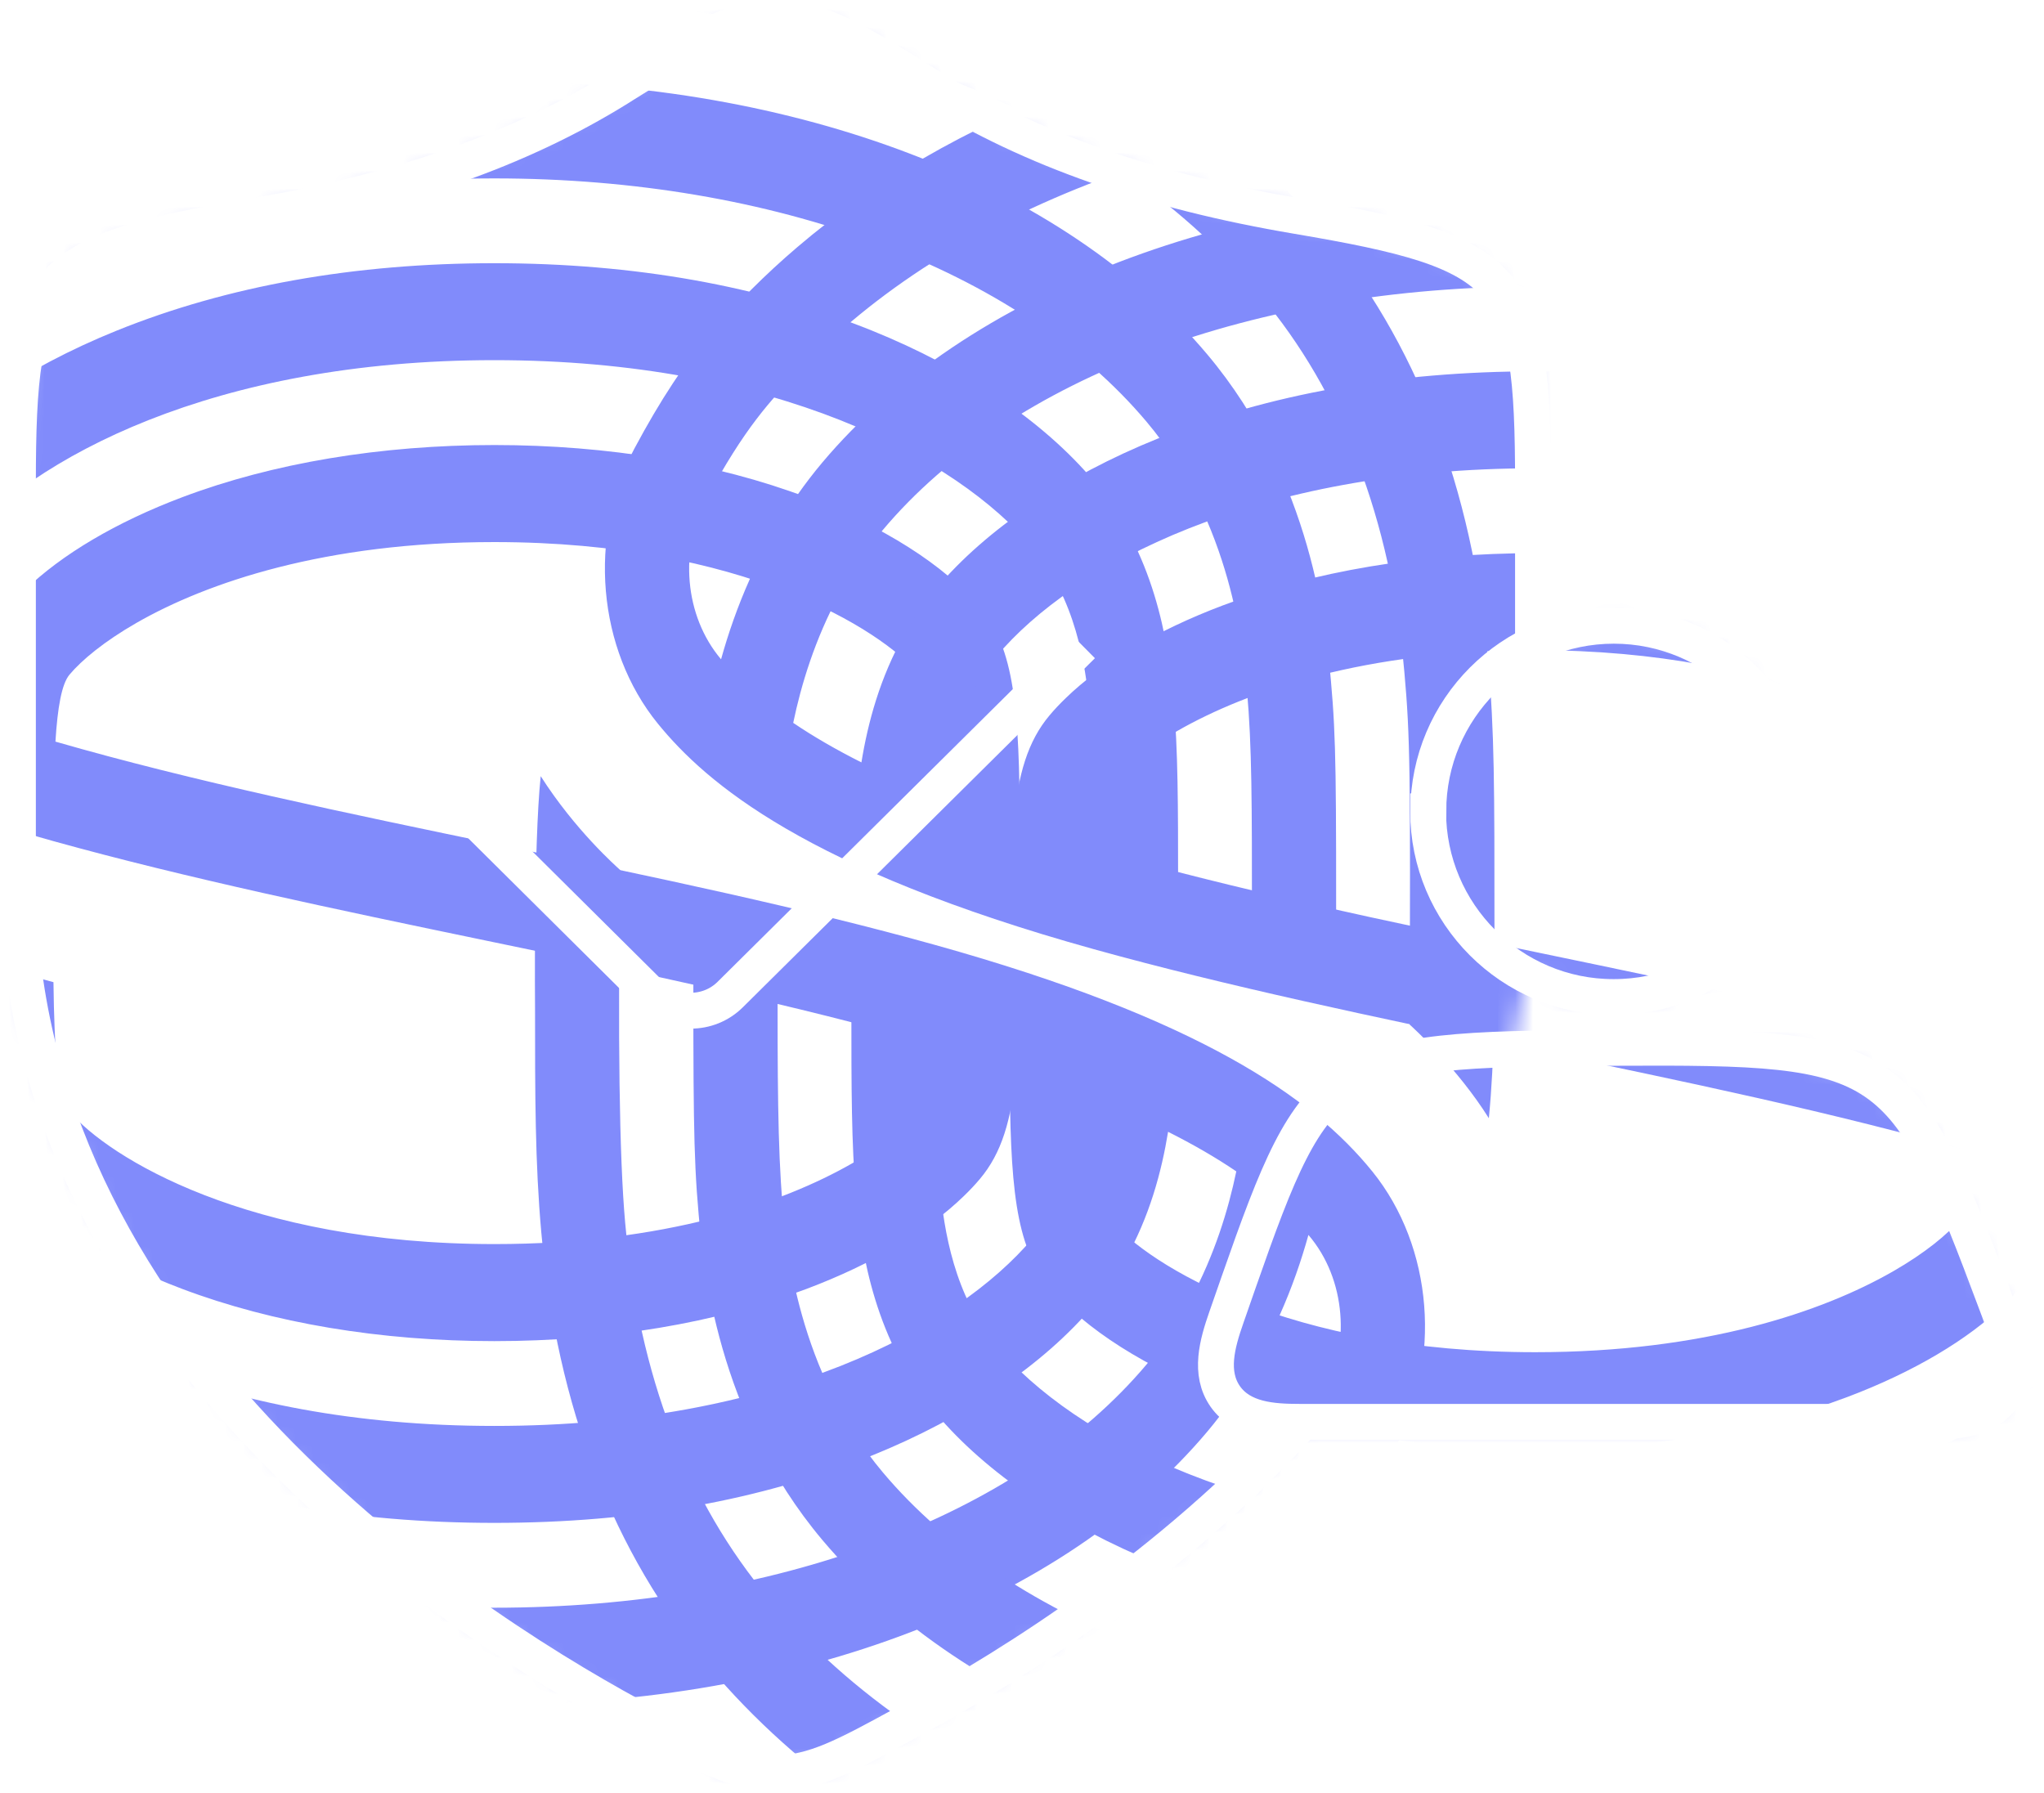 <svg xmlns="http://www.w3.org/2000/svg" width="114" height="100" viewBox="0 0 114 100" fill="none"><mask id="mask0_1458_360" style="mask-type:alpha" maskUnits="userSpaceOnUse" x="1" y="1" width="112" height="98"><path d="M111.72 77.87C110.79 79.2 109.08 79.31 107.54 79.31H72.63C65.27 87.36 56.48 92.85 51.23 95.71L50.45 96.13C47.18 97.92 45.37 98.9 43.25 98.9C41.13 98.9 39.32 97.92 36.05 96.13L35.27 95.71C24.96 90.1 1 74.32 1 49.04V26.95C1 15.35 2.11 14.09 14.16 12.05C22.33 10.67 28.98 8.34 34.49 4.92L34.79 4.73C38.65 2.32 40.78 1 43.25 1C45.72 1 47.85 2.32 51.71 4.73L52.02 4.92C57.53 8.34 64.17 10.67 72.34 12.05C84.39 14.09 85.5 15.35 85.5 26.95V35.93C86.86 35.27 88.39 34.9 90.01 34.9C95.73 34.9 100.36 39.54 100.36 45.25C100.36 50.96 95.72 55.61 90 55.61C88.24 55.61 86.58 55.17 85.13 54.39C84.94 55.8 84.68 57.18 84.34 58.52C85.82 58.48 87.48 58.46 89.36 58.45H90.18C105.54 58.37 106.13 58.77 111.43 72.96L111.61 73.43V73.45C112.15 74.88 112.65 76.53 111.72 77.87Z" fill="#D9D9D9"></path></mask><g mask="url(#mask0_1458_360)"><g filter="url(#filter0_f_1458_360)"><path d="M83.351 51.827C83.351 43.878 83.351 40.8 83 36.913C82.125 27.17 78.984 19.026 73.661 12.706C68.611 6.711 61.774 2.054 53.34 -1.135C45.625 -4.055 36.715 -5.596 27.573 -5.596C18.43 -5.596 9.521 -4.055 1.807 -1.137C-4.14 1.112 -9.288 4.093 -13.579 7.756C-15.364 9.279 -17.005 10.916 -18.486 12.672C-19.8 14.133 -21.208 16.263 -22.669 19.002C-25.267 23.872 -24.731 30.178 -21.354 34.328C-18.653 37.646 -13.067 42.452 2.967 46.909C10.364 48.965 18.662 50.708 27.156 52.47C35.732 54.249 44.437 56.056 52.054 58.257C51.937 60.162 51.708 61.47 51.271 61.991C50.588 62.801 49.343 63.842 47.526 64.884C43.607 67.129 37.031 69.386 27.576 69.386C13.838 69.386 6.032 64.549 3.878 61.991C3.209 61.197 3.029 58.571 2.982 54.779C1.377 54.345 -0.199 53.893 -1.735 53.425C-1.702 60.084 -1.448 63.445 0.497 65.755C2.476 68.104 5.908 70.282 10.163 71.886C15.213 73.79 21.209 74.798 27.574 74.798C33.939 74.798 39.934 73.792 44.983 71.886C48.658 70.501 51.717 68.689 53.758 66.706C54.081 66.394 54.381 66.076 54.651 65.755C55.86 64.321 56.416 62.477 56.671 59.691C58.055 60.155 59.389 60.635 60.661 61.137C60.393 63.294 59.795 65.984 58.196 68.272C58.012 68.534 57.819 68.793 57.609 69.046C53.342 74.113 43.254 79.528 27.576 79.528C11.897 79.528 1.808 74.113 -2.459 69.046C-4.827 66.234 -5.4 62.577 -5.624 60.071C-5.82 57.896 -5.85 55.37 -5.854 52.079C-7.452 51.568 -10.348 50.373 -10.559 50.284C-10.559 54.636 -10.557 57.793 -10.304 60.625C-10.007 63.931 -9.221 68.79 -5.838 72.806C-3.053 76.112 1.335 79.085 6.522 81.179C12.696 83.671 19.652 84.935 27.577 84.935C35.502 84.935 42.457 83.671 48.631 81.179C53.818 79.085 58.208 76.112 60.99 72.806C61.673 71.996 62.249 71.15 62.737 70.29C64.113 67.87 64.787 65.337 65.147 63.124C66.533 63.821 67.806 64.554 68.952 65.332C68.513 67.441 67.747 69.992 66.375 72.52C65.716 73.735 64.919 74.945 63.947 76.099C56.791 84.595 43.147 89.667 27.576 89.667C12.004 89.667 -1.641 84.595 -8.796 76.099C-13.562 70.44 -14.192 63.418 -14.399 61.111C-14.677 58.018 -14.677 53.775 -14.677 48.392C-16.383 47.527 -17.947 46.621 -19.374 45.667C-19.374 55.672 -19.381 58.296 -19.08 61.665C-18.832 64.434 -18.075 72.856 -12.178 79.859C-4.154 89.387 10.705 95.074 27.574 95.074C44.443 95.074 59.3 89.385 67.324 79.858C67.829 79.258 68.293 78.647 68.726 78.031C70.896 74.942 72.19 71.706 72.975 68.876C75.088 71.342 75.326 75.098 73.789 77.93C72.681 79.971 71.506 81.722 70.297 83.131L70.282 83.148C69.785 83.738 69.264 84.312 68.726 84.873C64.381 89.413 58.726 93.022 51.869 95.614C44.622 98.355 36.221 99.804 27.573 99.804C18.925 99.804 10.523 98.355 3.276 95.616C-4.427 92.703 -10.622 88.508 -15.137 83.15C-19.709 77.722 -22.413 70.656 -23.177 62.149C-23.501 58.538 -23.596 51.78 -23.447 42.498C-23.679 42.285 -25.962 40.275 -27.886 37.258C-28.288 41.056 -28.203 50.194 -28.203 50.194C-28.203 55.012 -28.203 58.818 -27.853 62.705C-26.978 72.448 -23.837 80.592 -18.514 86.912C-13.464 92.907 -6.628 97.564 1.808 100.755C9.524 103.673 18.433 105.214 27.576 105.214C36.718 105.214 45.627 103.673 53.342 100.755C59.288 98.506 64.437 95.525 68.728 91.862C70.521 90.333 72.168 88.687 73.655 86.921C75.103 85.23 76.492 83.168 77.78 80.795C80.438 75.9 79.935 69.538 76.544 65.342C73.189 61.19 66.843 56.803 52.18 52.709C44.785 50.644 36.485 48.911 27.991 47.148C19.415 45.37 10.71 43.562 3.092 41.362C3.21 39.457 3.439 38.149 3.876 37.627C4.558 36.817 5.804 35.777 7.621 34.735C11.54 32.49 18.133 30.233 27.573 30.233C41.389 30.233 49.115 35.069 51.269 37.627C51.938 38.422 52.117 41.048 52.165 44.839C53.77 45.273 55.345 45.725 56.882 46.194C56.849 39.534 56.595 36.173 54.65 33.863C52.671 31.515 49.239 29.337 44.983 27.732C39.934 25.828 33.914 24.821 27.573 24.821C21.232 24.821 15.213 25.826 10.163 27.732C6.489 29.117 3.43 30.929 1.389 32.912C1.066 33.224 0.766 33.542 0.496 33.863C-0.714 35.298 -1.269 37.141 -1.524 39.925C-2.908 39.462 -4.242 38.981 -5.514 38.478C-5.247 36.321 -4.648 33.631 -3.049 31.343C-2.865 31.08 -2.673 30.821 -2.462 30.569C1.805 25.502 11.937 20.087 27.571 20.087C43.205 20.087 53.339 25.502 57.606 30.569C59.974 33.38 60.547 37.038 60.771 39.544C60.967 41.719 60.996 44.245 61.001 47.536C62.525 48.016 65.495 49.242 65.706 49.331C65.706 44.978 65.704 41.822 65.45 38.99C65.153 35.684 64.368 30.825 60.985 26.808C58.2 23.503 53.812 20.53 48.625 18.436C42.451 15.943 35.366 14.68 27.571 14.68C19.776 14.68 12.691 15.943 6.517 18.436C1.33 20.53 -3.059 23.503 -5.842 26.808C-6.525 27.618 -7.101 28.465 -7.589 29.325C-8.964 31.745 -9.639 34.278 -9.999 36.491C-11.383 35.794 -12.658 35.061 -13.803 34.285C-13.364 32.175 -12.598 29.625 -11.226 27.097C-10.568 25.881 -9.771 24.671 -8.799 23.518C-1.642 15.022 11.954 9.95 27.573 9.95C43.192 9.95 56.789 15.022 63.944 23.518C68.71 29.177 69.34 36.199 69.547 38.506C69.825 41.599 69.825 44.805 69.825 51.224C71.532 52.089 73.095 52.996 74.522 53.95C74.522 43.437 74.53 41.321 74.228 37.951C73.98 35.183 73.223 26.76 67.326 19.757C59.302 10.229 44.441 4.543 27.574 4.543C10.707 4.543 -4.152 10.231 -12.176 19.759C-12.681 20.358 -13.145 20.969 -13.578 21.585C-15.747 24.675 -17.042 27.912 -17.827 30.741C-19.885 28.31 -20.155 24.632 -18.657 21.831C-16.494 17.783 -15.044 16.29 -13.576 14.744C-9.25 10.181 -3.576 6.594 3.279 4.002C10.526 1.261 18.928 -0.188 27.577 -0.188C36.226 -0.188 44.627 1.261 51.872 4.001C59.575 6.913 65.77 11.108 70.283 16.467C74.855 21.894 77.559 28.961 78.324 37.467C78.648 41.079 78.671 42.996 78.619 57.141C78.843 57.347 81.286 59.569 83.037 62.366C83.364 59.031 83.354 55.682 83.354 51.827H83.351Z" fill="#818BFB"></path></g><g filter="url(#filter1_f_1458_360)"><path d="M141.394 57.858C141.394 49.909 141.394 46.831 141.043 42.944C140.168 33.201 137.027 25.057 131.704 18.737C126.655 12.742 119.818 8.085 111.383 4.896C103.669 1.976 94.758 0.435 85.616 0.435C76.474 0.435 67.565 1.976 59.85 4.894C53.903 7.143 48.755 10.124 44.464 13.787C42.68 15.309 41.039 16.947 39.558 18.703C38.244 20.163 36.836 22.293 35.374 25.033C32.776 29.902 33.312 36.208 36.69 40.359C39.391 43.676 44.976 48.483 61.01 52.94C68.407 54.996 76.705 56.738 85.199 58.501C93.776 60.279 102.48 62.087 110.098 64.287C109.98 66.192 109.751 67.5 109.314 68.022C108.632 68.832 107.386 69.873 105.569 70.914C101.65 73.159 95.075 75.416 85.619 75.416C71.881 75.416 64.075 70.58 61.921 68.022C61.252 67.228 61.073 64.601 61.025 60.81C59.42 60.376 57.845 59.924 56.309 59.456C56.341 66.115 56.595 69.476 58.541 71.786C60.519 74.134 63.952 76.312 68.207 77.917C73.256 79.821 79.252 80.828 85.618 80.828C91.982 80.828 97.977 79.823 103.027 77.917C106.701 76.532 109.76 74.72 111.801 72.737C112.124 72.425 112.424 72.107 112.694 71.786C113.904 70.351 114.459 68.508 114.714 65.722C116.099 66.186 117.432 66.666 118.704 67.167C118.437 69.325 117.838 72.014 116.239 74.302C116.055 74.565 115.863 74.824 115.652 75.077C111.385 80.144 101.298 85.559 85.619 85.559C69.94 85.559 59.852 80.144 55.584 75.077C53.216 72.265 52.643 68.607 52.419 66.102C52.223 63.927 52.194 61.4 52.189 58.11C50.592 57.598 47.695 56.404 47.484 56.315C47.484 60.667 47.486 63.824 47.74 66.656C48.037 69.962 48.822 74.821 52.206 78.837C54.99 82.143 59.378 85.116 64.565 87.21C70.739 89.702 77.695 90.966 85.62 90.966C93.546 90.966 100.5 89.702 106.674 87.21C111.861 85.116 116.251 82.143 119.034 78.837C119.716 78.027 120.293 77.181 120.781 76.321C122.156 73.901 122.831 71.367 123.191 69.155C124.576 69.852 125.85 70.585 126.995 71.362C126.556 73.472 125.79 76.022 124.418 78.551C123.759 79.766 122.962 80.976 121.99 82.129C114.834 90.626 101.19 95.698 85.619 95.698C70.048 95.698 56.403 90.626 49.248 82.129C44.482 76.47 43.852 69.448 43.644 67.142C43.367 64.049 43.367 59.806 43.367 54.423C41.66 53.558 40.097 52.652 38.669 51.697C38.669 61.702 38.662 64.327 38.963 67.696C39.211 70.465 39.968 78.887 45.866 85.89C53.89 95.418 68.749 101.104 85.618 101.104C102.486 101.104 117.344 95.416 125.368 85.888C125.872 85.289 126.337 84.678 126.77 84.062C128.939 80.972 130.233 77.737 131.019 74.907C133.132 77.373 133.369 81.129 131.833 83.961C130.725 86.002 129.55 87.752 128.34 89.162L128.325 89.179C127.828 89.769 127.307 90.342 126.77 90.904C122.425 95.444 116.769 99.053 109.913 101.645C102.665 104.386 94.264 105.835 85.616 105.835C76.968 105.835 68.567 104.386 61.319 101.647C53.616 98.734 47.422 94.539 42.907 89.18C38.335 83.753 35.631 76.687 34.866 68.18C34.542 64.569 34.447 57.811 34.596 48.529C34.365 48.316 32.082 46.306 30.157 43.289C29.756 47.087 29.841 56.225 29.841 56.225C29.841 61.043 29.841 64.849 30.19 68.736C31.065 78.479 34.206 86.623 39.529 92.943C44.579 98.938 51.416 103.595 59.852 106.786C67.568 109.704 76.477 111.245 85.619 111.245C94.761 111.245 103.67 109.704 111.385 106.786C117.332 104.537 122.48 101.556 126.771 97.893C128.564 96.364 130.211 94.718 131.698 92.951C133.146 91.261 134.535 89.199 135.824 86.826C138.481 81.93 137.978 75.569 134.587 71.373C131.232 67.221 124.887 62.833 110.223 58.74C102.828 56.675 94.528 54.941 86.034 53.179C77.458 51.4 68.753 49.593 61.136 47.392C61.254 45.487 61.482 44.179 61.919 43.658C62.602 42.847 63.847 41.807 65.664 40.766C69.583 38.52 76.177 36.263 85.616 36.263C99.433 36.263 107.158 41.1 109.313 43.658C109.981 44.452 110.161 47.078 110.208 50.87C111.813 51.304 113.389 51.756 114.925 52.224C114.892 45.565 114.638 42.204 112.693 39.894C110.715 37.545 107.282 35.367 103.027 33.763C97.977 31.859 91.957 30.851 85.616 30.851C79.275 30.851 73.256 31.857 68.207 33.763C64.532 35.148 61.473 36.96 59.432 38.943C59.109 39.255 58.809 39.572 58.539 39.894C57.33 41.328 56.774 43.172 56.519 45.956C55.135 45.492 53.802 45.012 52.529 44.509C52.797 42.351 53.395 39.662 54.995 37.374C55.178 37.111 55.371 36.852 55.581 36.6C59.849 31.533 69.981 26.118 85.615 26.118C101.248 26.118 111.382 31.533 115.649 36.6C118.017 39.411 118.59 43.069 118.814 45.575C119.01 47.749 119.04 50.276 119.044 53.566C120.569 54.047 123.539 55.273 123.749 55.362C123.749 51.009 123.748 47.852 123.494 45.02C123.197 41.715 122.411 36.855 119.028 32.839C116.243 29.533 111.855 26.56 106.668 24.466C100.494 21.974 93.41 20.711 85.615 20.711C77.819 20.711 70.734 21.974 64.561 24.466C59.374 26.56 54.984 29.533 52.201 32.839C51.519 33.649 50.942 34.495 50.454 35.355C49.079 37.776 48.404 40.309 48.044 42.521C46.66 41.825 45.385 41.092 44.24 40.316C44.679 38.206 45.445 35.656 46.817 33.127C47.475 31.912 48.273 30.702 49.245 29.549C56.401 21.052 69.997 15.98 85.616 15.98C101.235 15.98 114.832 21.052 121.987 29.549C126.753 35.208 127.383 42.23 127.591 44.536C127.868 47.629 127.868 50.836 127.868 57.255C129.575 58.12 131.138 59.026 132.566 59.981C132.566 49.468 132.573 47.351 132.271 43.982C132.024 41.213 131.267 32.791 125.369 25.788C117.345 16.26 102.485 10.574 85.618 10.574C68.75 10.574 53.891 16.262 45.867 25.79C45.363 26.389 44.898 27 44.465 27.616C42.296 30.706 41.002 33.943 40.216 36.771C38.159 34.341 37.888 30.663 39.386 27.861C41.549 23.814 42.999 22.321 44.467 20.774C48.794 16.212 54.468 12.625 61.322 10.033C68.57 7.292 76.971 5.843 85.62 5.843C94.27 5.843 102.67 7.292 109.916 10.031C117.618 12.944 123.813 17.139 128.327 22.498C132.899 27.925 135.603 34.991 136.367 43.498C136.691 47.109 136.715 49.027 136.663 63.172C136.887 63.377 139.329 65.6 141.081 68.396C141.408 65.061 141.397 61.713 141.397 57.858H141.394Z" fill="#818BFB"></path></g></g><path d="M60.363 36L40.728 55.467C39.516 56.671 37.554 56.671 36.309 55.463L26.476 45.702" stroke="white" stroke-width="2" stroke-miterlimit="10"></path><path d="M72.63 79.31C65.27 87.36 56.48 92.85 51.23 95.71L50.45 96.13C47.18 97.92 45.37 98.9 43.25 98.9C41.13 98.9 39.32 97.92 36.05 96.13L35.27 95.71C24.96 90.1 1 74.32 1 49.04V26.95C1 15.35 2.11 14.09 14.16 12.05C22.33 10.67 28.98 8.34 34.49 4.92L34.79 4.73C38.65 2.32 40.78 1 43.25 1C45.72 1 47.85 2.32 51.71 4.73L52.01 4.92C57.53 8.34 64.17 10.67 72.34 12.05C84.39 14.09 85.5 15.35 85.5 26.95V35.93" stroke="white" stroke-width="2" stroke-miterlimit="10"></path><path d="M79.65 45.25C79.65 50.97 84.29 55.61 90 55.61C95.71 55.61 100.36 50.97 100.36 45.26C100.36 39.55 95.72 34.9 90.01 34.9C84.3 34.9 79.66 39.54 79.66 45.25H79.65Z" stroke="white" stroke-width="2" stroke-miterlimit="10"></path><path d="M111.61 73.43L111.43 72.95C106.13 58.76 105.54 58.36 90.18 58.44H89.37C74.21 58.52 73.45 59.01 69.09 71.49L68.4 73.47C67.89 74.93 67.42 76.58 68.34 77.89C69.26 79.19 70.96 79.3 72.48 79.3H107.55C109.09 79.3 110.8 79.19 111.73 77.86C112.66 76.53 112.16 74.88 111.62 73.44L111.61 73.43Z" stroke="white" stroke-width="2" stroke-miterlimit="10"></path><defs><filter id="filter0_f_1458_360" x="-54.933" y="-32.319" width="165.01" height="164.256" filterUnits="userSpaceOnUse" color-interpolation-filters="sRGB"><feGaussianBlur stdDeviation="13.362"></feGaussianBlur></filter><filter id="filter1_f_1458_360" x="3.11" y="-26.288" width="165.01" height="164.256" filterUnits="userSpaceOnUse" color-interpolation-filters="sRGB"><feGaussianBlur stdDeviation="13.362"></feGaussianBlur></filter></defs></svg>